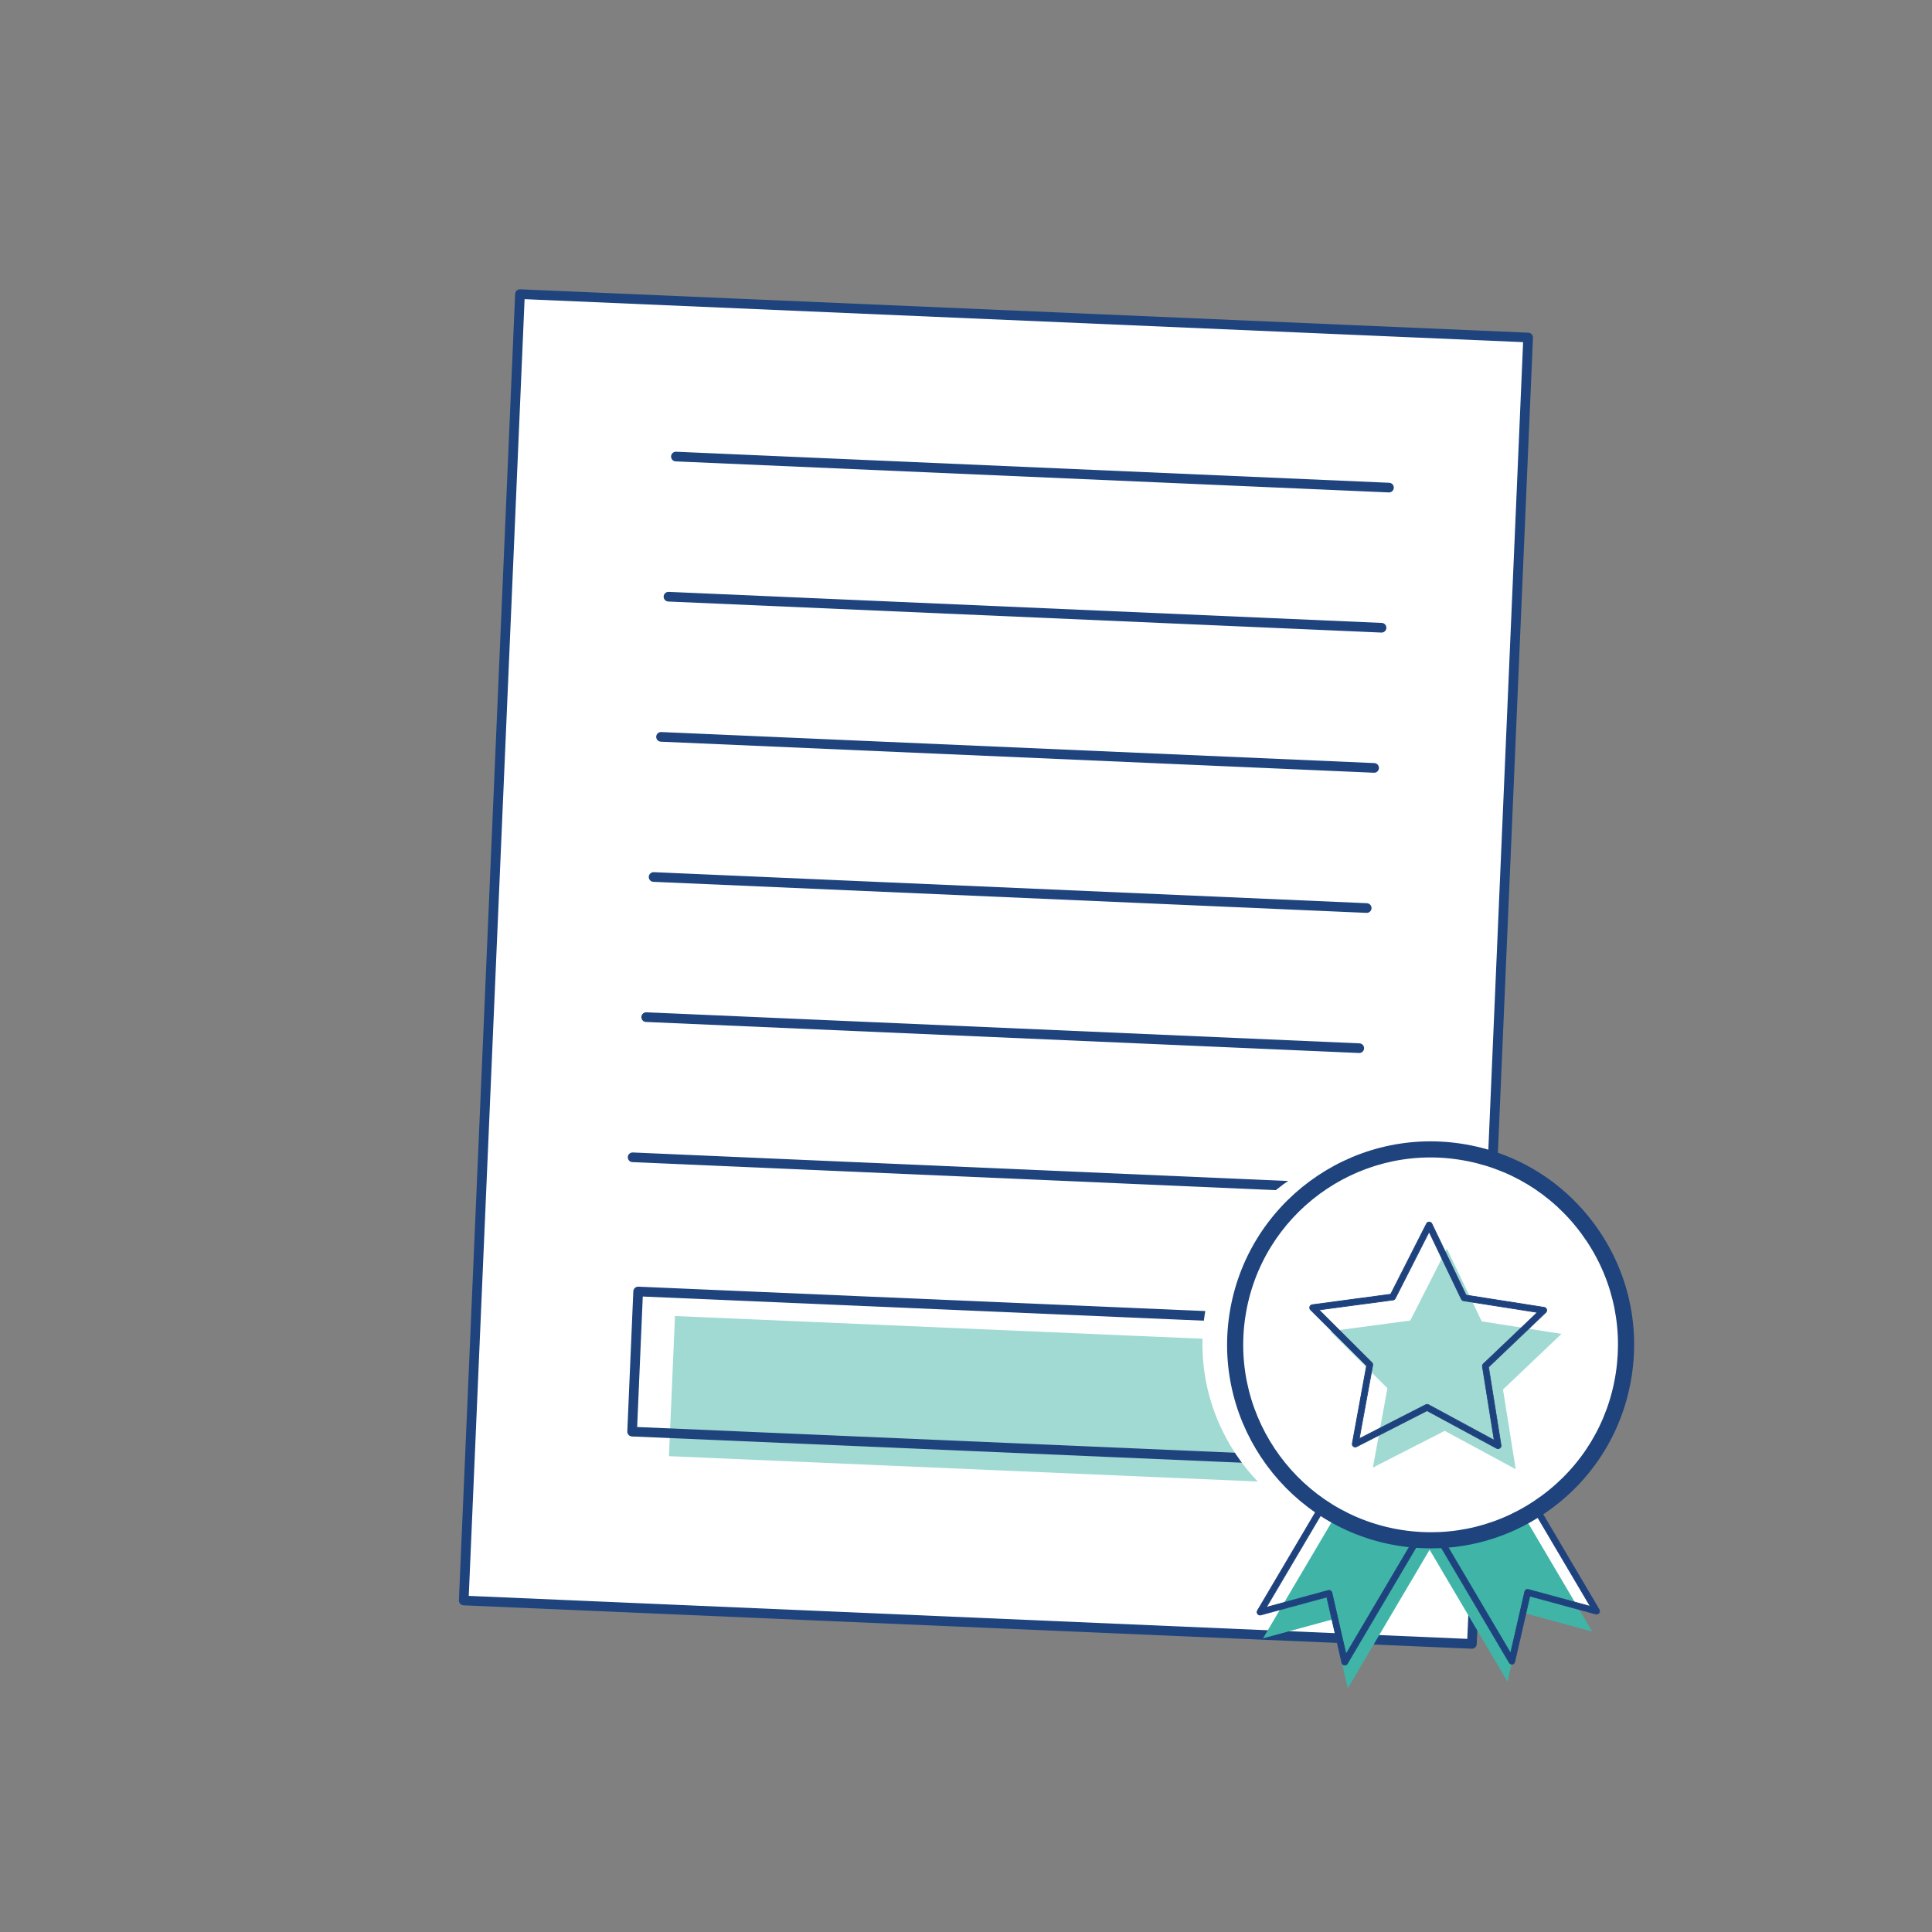 <svg xmlns="http://www.w3.org/2000/svg" xmlns:xlink="http://www.w3.org/1999/xlink" version="1.1" id="Layer_1" x="0px" y="0px" viewBox="0 0 600 600" style="enable-background:new 0 0 600 600;" xml:space="preserve"><rect x="0" y="0" width="600" height="600" fill="#808080" stroke="none"/> <style type="text/css"> .st0{fill:#40B5A7;} .st1{fill:#1E437D;} .st2{fill:#FFFFFF;} .st3{fill:none;stroke:#1E437D;stroke-width:3;stroke-linecap:round;stroke-linejoin:round;stroke-miterlimit:10;} .st4{fill:#FFFFFF;stroke:#1E437D;stroke-width:3;stroke-linecap:round;stroke-linejoin:round;stroke-miterlimit:10;} .st5{fill:#A0DAD3;} .st6{fill:#EAEDF1;} .st7{fill:#FFE6B3;} .st8{fill:#FFAC00;} .st9{fill:none;stroke:#FFFFFF;stroke-width:10;stroke-linecap:round;stroke-linejoin:round;stroke-miterlimit:10;} .st10{fill:#4691FA;} .st11{fill:#B5D3FD;} .st12{fill:#FFFFFF;stroke:#1E437D;stroke-width:5;stroke-linecap:round;stroke-linejoin:round;stroke-miterlimit:10;} .st13{fill:#F4F6F8;} .st14{fill:none;stroke:#1E437D;stroke-width:2;stroke-miterlimit:10;} .st15{fill:#CAD1DD;} .st16{fill:none;stroke:#CAD1DD;stroke-width:2;stroke-miterlimit:10;} .st17{fill:none;stroke:#1E437D;stroke-width:2;stroke-linecap:round;stroke-linejoin:round;stroke-miterlimit:10;} .st18{clip-path:url(#SVGID_00000167391542096499885830000007939307988763217337_);} .st19{fill:#C8DEFE;} .st20{fill:none;stroke:#1E437D;stroke-width:3;stroke-linecap:round;stroke-linejoin:round;} .st21{fill:#1E427D;} .st22{fill:#1E427D;stroke:#1E437D;stroke-width:3;stroke-miterlimit:10;} .st23{fill:none;stroke:#1E437D;stroke-width:5;stroke-linecap:round;stroke-linejoin:round;} .st24{fill:#E9ECF1;} .st25{fill:#C9D0DC;} </style> <g> <g> <rect x="152.46" y="98.05" transform="matrix(0.999 0.043 -0.043 0.999 13.389 -13.162)" class="st4" width="313.41" height="406.11"></rect> <line class="st3" x1="200.68" y1="315.88" x2="422.13" y2="325.52"></line> <line class="st3" x1="202.98" y1="272.36" x2="424.44" y2="282"></line> <line class="st3" x1="205.29" y1="228.84" x2="426.74" y2="238.48"></line> <line class="st3" x1="207.6" y1="185.31" x2="429.05" y2="194.95"></line> <line class="st3" x1="209.91" y1="141.79" x2="431.36" y2="151.43"></line> <line class="st3" x1="196.47" y1="359.41" x2="417.92" y2="369.05"></line> <rect x="297.81" y="324.6" transform="matrix(0.043 -0.999 0.999 0.043 -129.331 735.779)" class="st5" width="43.56" height="221.66"></rect> <rect x="286.36" y="316.97" transform="matrix(0.043 -0.999 0.999 0.043 -132.655 717.048)" class="st3" width="43.56" height="221.66"></rect> </g> <g> <ellipse transform="matrix(0.999 -0.044 0.044 0.999 -18.016 19.583)" class="st2" cx="434.41" cy="417.71" rx="60.21" ry="60.2"></ellipse> <path class="st2" d="M435.27,479.15c-3.12,0-6.26-0.24-9.4-0.71c-33.63-5.11-56.84-36.63-51.73-70.26l0,0 c5.11-33.63,36.62-56.84,70.26-51.73c16.29,2.47,30.65,11.15,40.42,24.42s13.79,29.55,11.31,45.85 c-2.47,16.29-11.15,30.65-24.42,40.42C461.01,475.01,448.33,479.15,435.27,479.15z M376.12,408.47 c-4.94,32.54,17.51,63.03,50.05,67.98c15.76,2.4,31.52-1.49,44.35-10.95c12.84-9.45,21.23-23.34,23.62-39.1 c2.39-15.76-1.49-31.51-10.95-44.35c-9.45-12.84-23.34-21.23-39.1-23.62C411.54,353.48,381.06,375.93,376.12,408.47L376.12,408.47 z"></path> <g> <polygon class="st2" points="445.53,404.9 470.29,408.79 452.14,426.08 456.09,450.83 434.04,438.91 411.73,450.32 416.25,425.66 398.51,407.97 423.35,404.65 434.7,382.3 "></polygon> </g> <g> <polygon class="st2" points="451.01,410.15 475.76,414.04 457.62,431.32 461.57,456.07 439.52,444.15 417.21,455.56 421.73,430.91 403.98,413.21 428.82,409.89 440.17,387.55 "></polygon> </g> <g> <path class="st2" d="M456.09,449.7c-0.15,0-0.3-0.04-0.44-0.11l-21.62-11.68l-21.88,11.18c-0.31,0.16-0.7,0.13-0.98-0.08 c-0.28-0.21-0.43-0.57-0.36-0.92l4.43-24.17l-17.4-17.35c-0.25-0.25-0.34-0.62-0.22-0.96c0.11-0.34,0.41-0.58,0.76-0.63 l24.35-3.26l11.13-21.91c0.16-0.31,0.48-0.51,0.83-0.51c0,0,0.01,0,0.01,0c0.36,0,0.68,0.21,0.83,0.53L446.16,402l24.27,3.81 c0.35,0.05,0.64,0.3,0.75,0.64c0.11,0.34,0.01,0.71-0.25,0.96l-17.79,16.95l3.88,24.26c0.05,0.35-0.09,0.7-0.38,0.91 C456.47,449.64,456.28,449.7,456.09,449.7z M434.04,435.92c0.15,0,0.31,0.04,0.44,0.11l20.38,11.02l-3.65-22.88 c-0.05-0.3,0.06-0.61,0.28-0.83l16.77-15.98l-22.89-3.6c-0.3-0.05-0.57-0.24-0.7-0.52l-10.01-20.89l-10.49,20.66 c-0.14,0.27-0.4,0.46-0.71,0.5l-22.97,3.07l16.4,16.36c0.22,0.22,0.31,0.53,0.26,0.83l-4.18,22.79l20.63-10.55 C433.75,435.95,433.9,435.92,434.04,435.92z"></path> <path class="st2" d="M456.09,449.8c-0.17,0-0.35-0.04-0.49-0.12l-21.57-11.66l-21.83,11.16c-0.35,0.17-0.78,0.14-1.09-0.09 c-0.32-0.24-0.47-0.63-0.4-1.02l4.42-24.12l-17.36-17.31c-0.28-0.28-0.37-0.7-0.25-1.07c0.12-0.37,0.46-0.65,0.85-0.7l24.3-3.25 l11.1-21.86c0.18-0.35,0.53-0.57,0.92-0.57c0.41,0,0.76,0.23,0.94,0.59l10.59,22.11l24.22,3.8c0.39,0.06,0.71,0.34,0.83,0.72 c0.12,0.38,0.01,0.79-0.28,1.06l-17.75,16.91l3.87,24.21c0.06,0.39-0.1,0.78-0.43,1.01C456.52,449.74,456.3,449.8,456.09,449.8z M434.03,437.79l0.05,0.03l21.62,11.68c0.27,0.15,0.63,0.13,0.88-0.05c0.26-0.18,0.39-0.5,0.34-0.81l-3.88-24.31l0.04-0.04 l17.79-16.95c0.23-0.22,0.32-0.55,0.22-0.85c-0.09-0.3-0.35-0.52-0.67-0.57l-24.33-3.82l-0.02-0.05l-10.62-22.16 c-0.14-0.29-0.42-0.47-0.74-0.47c-0.32,0-0.61,0.17-0.75,0.45l-11.15,21.96l-0.05,0.01l-24.35,3.26 c-0.31,0.04-0.58,0.26-0.68,0.55c-0.1,0.3-0.02,0.64,0.2,0.86l17.44,17.39l-0.01,0.05l-4.43,24.17 c-0.05,0.31,0.07,0.63,0.32,0.82c0.25,0.19,0.59,0.21,0.88,0.07L434.03,437.79z M455,447.23l-0.18-0.1l-20.38-11.01 c-0.23-0.13-0.52-0.14-0.77-0.01l-20.81,10.64l0.04-0.21l4.18-22.79c0.05-0.27-0.04-0.55-0.23-0.74l-16.55-16.51l0.21-0.03 l22.97-3.07c0.27-0.04,0.51-0.2,0.63-0.45l10.59-20.84l10.1,21.08c0.12,0.25,0.35,0.42,0.62,0.46l23.09,3.63l-0.15,0.14 l-16.77,15.98c-0.2,0.19-0.29,0.46-0.25,0.73L455,447.23z M434.04,435.81c0.17,0,0.35,0.04,0.49,0.13l20.2,10.92l-3.62-22.67 c-0.05-0.34,0.06-0.68,0.31-0.91l16.62-15.84l-22.68-3.56c-0.34-0.05-0.63-0.27-0.78-0.58l-9.92-20.7l-10.4,20.47 c-0.15,0.31-0.45,0.51-0.79,0.56l-22.76,3.04l16.26,16.22c0.24,0.24,0.35,0.58,0.29,0.92l-4.14,22.58l20.44-10.45 C433.72,435.85,433.88,435.81,434.04,435.81z"></path> </g> </g> <g> <polygon class="st2" points="458.23,436.59 431.91,452.13 469.72,516.15 474.62,494.79 496.04,500.61 "></polygon> <polygon class="st2" points="429.05,436.78 455.36,452.32 417.55,516.34 412.65,494.98 391.23,500.8 "></polygon> <polygon class="st0" points="456.66,442.67 430.35,458.21 468.16,522.23 473.06,500.87 494.47,506.69 "></polygon> <polygon class="st0" points="430.05,444.78 456.36,460.32 418.55,524.34 413.65,502.98 392.24,508.8 "></polygon> <g> <path class="st21" d="M417.64,517.12c-0.05,0-0.09,0-0.14-0.01c-0.38-0.06-0.68-0.34-0.77-0.72l-4.68-20.41l-20.47,5.56 c-0.35,0.1-0.76-0.03-0.99-0.34c-0.23-0.3-0.26-0.71-0.06-1.04l37.81-64.02c0.13-0.21,0.33-0.37,0.57-0.43 c0.24-0.06,0.5-0.03,0.71,0.1l26.31,15.54c0.45,0.26,0.59,0.84,0.33,1.28l-37.81,64.02 C418.28,516.95,417.97,517.12,417.64,517.12z M412.74,493.89c0.17,0,0.33,0.05,0.48,0.13c0.22,0.13,0.37,0.35,0.43,0.59 l4.37,19.07l36.14-61.19l-24.7-14.59l-36.16,61.23l19.19-5.22C412.58,493.9,412.66,493.89,412.74,493.89z"></path> <path class="st21" d="M417.64,517.23c-0.05,0-0.1,0-0.16-0.01c-0.43-0.07-0.76-0.38-0.86-0.8l-4.66-20.31l-20.37,5.54 c-0.39,0.12-0.84-0.04-1.1-0.37c-0.26-0.34-0.28-0.79-0.07-1.16l37.81-64.02c0.14-0.24,0.37-0.41,0.64-0.48 c0.27-0.06,0.56-0.03,0.79,0.11l26.31,15.54c0.24,0.14,0.41,0.36,0.48,0.63s0.03,0.55-0.11,0.79l-37.81,64.02 C418.35,517.03,418.01,517.23,417.64,517.23z M412.13,495.86l0.02,0.1l4.68,20.41c0.08,0.34,0.35,0.58,0.68,0.64 c0.04,0.01,0.08,0.01,0.13,0.01c0.29,0,0.57-0.16,0.72-0.41l37.81-64.02c0.11-0.19,0.14-0.41,0.09-0.63 c-0.06-0.22-0.19-0.4-0.38-0.51l-26.31-15.54c-0.18-0.11-0.41-0.15-0.63-0.09c-0.21,0.05-0.4,0.19-0.51,0.38l-37.81,64.02 c-0.17,0.29-0.15,0.66,0.06,0.93c0.2,0.27,0.55,0.38,0.88,0.3L412.13,495.86z M417.99,513.97l-0.06-0.25l-4.37-19.08 c-0.05-0.22-0.19-0.41-0.38-0.53c-0.19-0.11-0.44-0.14-0.64-0.09l-19.44,5.28l0.13-0.22l36.21-61.32l24.88,14.7l-0.05,0.09 L417.99,513.97z M412.74,493.79c0.18,0,0.37,0.05,0.53,0.15c0.25,0.15,0.42,0.38,0.48,0.66l4.32,18.82l35.96-60.88l-24.53-14.49 l-35.98,60.93l18.95-5.15C412.56,493.8,412.65,493.79,412.74,493.79z"></path> </g> <g> <path class="st21" d="M469.52,516.82c-0.33,0-0.64-0.17-0.81-0.46l-37.81-64.02c-0.26-0.44-0.12-1.02,0.33-1.28l26.31-15.54 c0.21-0.13,0.46-0.16,0.71-0.1c0.24,0.06,0.45,0.22,0.57,0.43l37.81,64.02c0.19,0.33,0.17,0.74-0.06,1.04 c-0.23,0.3-0.63,0.44-0.99,0.34l-20.48-5.56l-4.68,20.41c-0.09,0.37-0.39,0.66-0.77,0.72 C469.61,516.82,469.57,516.82,469.52,516.82z M432.99,452.2l36.14,61.19l4.37-19.07c0.06-0.25,0.21-0.46,0.43-0.59 c0.22-0.13,0.48-0.17,0.72-0.1l19.19,5.22l-36.16-61.23L432.99,452.2z"></path> <path class="st21" d="M469.52,516.93c-0.37,0-0.71-0.19-0.89-0.51l-37.81-64.02c-0.14-0.24-0.18-0.52-0.11-0.79 c0.07-0.27,0.24-0.49,0.48-0.63l26.31-15.54c0.24-0.14,0.51-0.18,0.79-0.11c0.26,0.07,0.49,0.24,0.63,0.48l37.81,64.02 c0.22,0.36,0.19,0.82-0.07,1.16c-0.25,0.34-0.69,0.49-1.1,0.37l-20.37-5.54l-4.66,20.31c-0.09,0.42-0.43,0.73-0.85,0.8 C469.62,516.92,469.57,516.93,469.52,516.93z M458.02,435.5c-0.15,0-0.29,0.04-0.42,0.12l-26.31,15.54 c-0.19,0.11-0.33,0.29-0.38,0.51c-0.05,0.22-0.02,0.44,0.09,0.63l37.81,64.02c0.15,0.25,0.42,0.41,0.72,0.41 c0.04,0,0.09,0,0.13-0.01c0.34-0.05,0.6-0.3,0.68-0.64l4.7-20.51l0.1,0.03l20.48,5.57c0.32,0.09,0.68-0.03,0.88-0.3 c0.21-0.27,0.23-0.64,0.06-0.93l-37.81-64.02c-0.11-0.19-0.3-0.33-0.51-0.38C458.16,435.51,458.09,435.5,458.02,435.5z M469.17,513.67l-0.13-0.22l-36.19-61.28l24.88-14.7l0.05,0.09l36.29,61.45l-0.24-0.07l-19.2-5.22 c-0.22-0.06-0.45-0.03-0.64,0.09c-0.2,0.12-0.33,0.31-0.39,0.53L469.17,513.67z M433.13,452.24l35.96,60.88l4.32-18.82 c0.07-0.28,0.24-0.51,0.48-0.66c0.24-0.15,0.53-0.19,0.81-0.11l18.95,5.15l-35.98-60.93L433.13,452.24z"></path> </g> </g> <ellipse transform="matrix(0.999 -0.044 0.044 0.999 -18.016 19.987)" class="st2" cx="443.56" cy="417.92" rx="60.21" ry="60.2"></ellipse> <path class="st22" d="M444.42,479.36c-3.12,0-6.26-0.24-9.4-0.71c-33.63-5.11-56.84-36.63-51.73-70.26l0,0 c5.11-33.63,36.62-56.84,70.26-51.73c16.29,2.47,30.65,11.15,40.42,24.42s13.79,29.55,11.31,45.85 c-2.47,16.29-11.15,30.65-24.42,40.42C470.16,475.22,457.48,479.36,444.42,479.36z M385.27,408.68 c-4.94,32.54,17.51,63.03,50.05,67.98c15.76,2.4,31.52-1.49,44.35-10.95c12.84-9.45,21.23-23.34,23.62-39.1 c2.39-15.76-1.49-31.51-10.95-44.35c-9.45-12.84-23.34-21.23-39.1-23.62C420.7,353.69,390.22,376.14,385.27,408.68L385.27,408.68z"></path> <g> <polygon class="st2" points="454.68,405.11 479.44,409 461.29,426.29 465.24,451.04 443.2,439.12 420.88,450.52 425.4,425.87 407.66,408.18 432.5,404.86 443.85,382.51 "></polygon> </g> <g> <polygon class="st5" points="460.16,410.36 484.92,414.25 466.77,431.53 470.72,456.28 448.67,444.36 426.36,455.77 430.88,431.12 413.13,413.42 437.98,410.1 449.33,387.76 "></polygon> </g> <g> <path class="st21" d="M465.24,449.91c-0.15,0-0.3-0.04-0.44-0.11l-21.62-11.68l-21.88,11.18c-0.31,0.16-0.7,0.13-0.98-0.08 s-0.43-0.57-0.36-0.92l4.43-24.17L407,406.78c-0.25-0.25-0.34-0.62-0.22-0.96c0.11-0.34,0.41-0.58,0.76-0.63l24.35-3.26 l11.13-21.91c0.16-0.31,0.48-0.51,0.83-0.51c0,0,0.01,0,0.01,0c0.36,0,0.68,0.21,0.83,0.53l10.62,22.16l24.27,3.81 c0.35,0.05,0.64,0.3,0.75,0.64c0.11,0.34,0.01,0.71-0.25,0.96l-17.79,16.95l3.88,24.26c0.05,0.35-0.09,0.7-0.38,0.91 C465.62,449.85,465.43,449.91,465.24,449.91z M443.2,436.13c0.15,0,0.31,0.04,0.44,0.11l20.38,11.02l-3.65-22.88 c-0.05-0.3,0.06-0.61,0.28-0.83l16.77-15.98l-22.89-3.6c-0.3-0.05-0.57-0.24-0.7-0.52l-10.01-20.89l-10.49,20.66 c-0.14,0.27-0.4,0.46-0.71,0.5l-22.97,3.07l16.4,16.36c0.22,0.22,0.31,0.53,0.26,0.83l-4.18,22.79l20.63-10.55 C442.9,436.16,443.05,436.13,443.2,436.13z"></path> <path class="st21" d="M465.24,450.01c-0.17,0-0.35-0.04-0.49-0.12l-21.57-11.66l-21.83,11.16c-0.35,0.17-0.78,0.14-1.09-0.09 c-0.32-0.24-0.47-0.63-0.4-1.02l4.42-24.12l-17.36-17.31c-0.28-0.28-0.37-0.7-0.25-1.07c0.12-0.37,0.46-0.65,0.85-0.7l24.3-3.25 l11.1-21.86c0.18-0.35,0.53-0.57,0.92-0.57c0.41,0,0.76,0.23,0.94,0.59l10.59,22.11l24.22,3.8c0.39,0.06,0.71,0.34,0.83,0.72 c0.12,0.38,0.01,0.79-0.28,1.06L462.4,424.6l3.87,24.21c0.06,0.39-0.1,0.78-0.43,1.01C465.67,449.95,465.46,450.01,465.24,450.01z M443.19,438l0.05,0.03l21.62,11.68c0.27,0.15,0.63,0.13,0.88-0.05c0.26-0.18,0.39-0.5,0.34-0.81l-3.88-24.31l0.04-0.04 l17.79-16.95c0.23-0.22,0.32-0.55,0.22-0.85c-0.09-0.3-0.35-0.52-0.67-0.57l-24.33-3.82l-0.02-0.05l-10.62-22.16 c-0.14-0.29-0.42-0.47-0.74-0.47c-0.32,0-0.61,0.17-0.75,0.45l-11.15,21.96l-0.05,0.01l-24.35,3.26 c-0.31,0.04-0.58,0.26-0.68,0.55c-0.1,0.3-0.02,0.64,0.2,0.86l17.44,17.39l-0.01,0.05l-4.43,24.17c-0.05,0.31,0.07,0.63,0.32,0.82 c0.25,0.19,0.59,0.21,0.88,0.07L443.19,438z M464.16,447.44l-0.18-0.1l-20.38-11.01c-0.23-0.13-0.52-0.14-0.77-0.01L422,446.96 l0.04-0.2l4.18-22.79c0.05-0.27-0.04-0.55-0.23-0.74l-16.55-16.51l0.21-0.03l22.97-3.07c0.27-0.04,0.51-0.2,0.63-0.45l10.59-20.84 l10.1,21.08c0.12,0.25,0.35,0.42,0.62,0.46l23.09,3.63l-0.15,0.14l-16.77,15.98c-0.2,0.19-0.29,0.46-0.25,0.73L464.16,447.44z M443.2,436.02c0.17,0,0.35,0.04,0.49,0.13l20.2,10.92l-3.62-22.67c-0.05-0.34,0.06-0.68,0.31-0.91l16.62-15.84l-22.68-3.56 c-0.34-0.05-0.63-0.27-0.78-0.58l-9.92-20.7l-10.4,20.47c-0.15,0.31-0.45,0.51-0.79,0.56l-22.76,3.04l16.26,16.22 c0.24,0.24,0.35,0.58,0.29,0.92l-4.14,22.58l20.44-10.45C442.87,436.06,443.04,436.02,443.2,436.02z"></path> </g> </g> </svg>